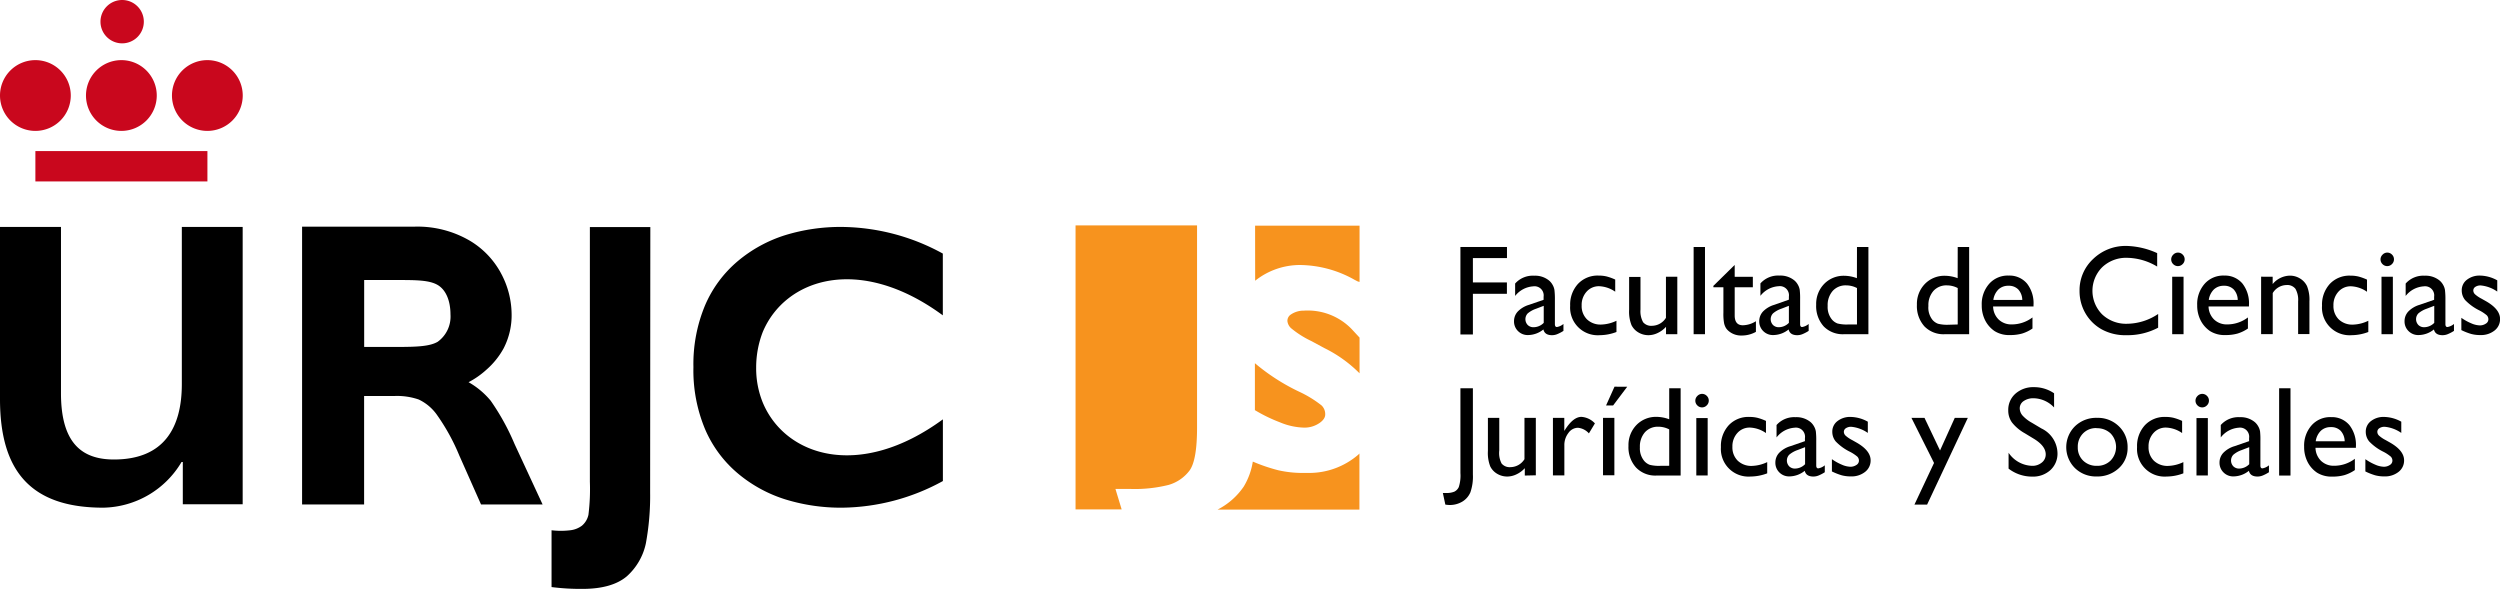 <svg id="Layer_1" data-name="Layer 1" xmlns="http://www.w3.org/2000/svg" viewBox="0 0 382.92 91"><defs><style>.cls-1{fill:#c9071d;}.cls-2{fill:#f7931e;}</style></defs><title>Logos-Falcultades</title><path d="M37.19,34.76H27.85V58.83c0,6.55-2.62,11.55-10.4,11.55-5.08,0-8.11-2.7-8.11-10.16V34.76H0V61.13C0,72.19,4.75,77.76,15.81,77.76a14.22,14.22,0,0,0,12-7H28v6.48h9.17V34.76Z"/><polygon class="cls-1" points="5.42 23.14 31.77 23.14 31.77 27.79 5.42 27.79 5.42 23.14 5.42 23.14"/><path class="cls-1" d="M15.39,3.32a3.32,3.32,0,1,1,3.32,3.32,3.32,3.32,0,0,1-3.32-3.32Z"/><path class="cls-1" d="M0,14.63a5.42,5.42,0,1,1,5.42,5.42A5.42,5.42,0,0,1,0,14.63Z"/><path class="cls-1" d="M13.17,14.63a5.42,5.42,0,1,1,5.42,5.42,5.42,5.42,0,0,1-5.42-5.42Z"/><path class="cls-1" d="M26.34,14.63a5.42,5.42,0,1,1,5.42,5.42,5.42,5.42,0,0,1-5.42-5.42Z"/><path d="M83.11,77.27H73.68l-3.35-7.55A31.41,31.41,0,0,0,67,63.65a7.16,7.16,0,0,0-2.87-2.46,10.21,10.21,0,0,0-3.61-.54H55.77V77.27h-9.5V34.72l17.1,0A15.88,15.88,0,0,1,72,36.89a12.91,12.91,0,0,1,4.87,5.22,13.4,13.4,0,0,1,1.49,5.83,11,11,0,0,1-1.24,5.45,12,12,0,0,1-2.62,3.24,12.94,12.94,0,0,1-2.73,1.91,12.25,12.25,0,0,1,3.39,2.84A35.69,35.69,0,0,1,78.81,68ZM69,48.17c0-2-.64-3.72-1.93-4.5s-3.39-.78-6.29-.78h-5V53.14h5.07c3.13,0,5-.1,6.19-.79A4.76,4.76,0,0,0,69,48.17Z"/><path d="M99.58,75.44a40.13,40.13,0,0,1-.65,7.77A9.36,9.36,0,0,1,96,88.28q-2.28,1.92-6.8,1.92a35.59,35.59,0,0,1-4.72-.28V81.22a12.15,12.15,0,0,0,2.86,0,3.66,3.66,0,0,0,1.79-.7,3,3,0,0,0,1-1.67,31.71,31.71,0,0,0,.22-5.07v-39h9.26Z"/><path d="M116.81,50.9h0c3.41-8.24,14.81-12,27.6-2.6V38.84A32.69,32.69,0,0,0,129,34.76,28.87,28.87,0,0,0,120.33,36,21.1,21.1,0,0,0,113,40a18.21,18.21,0,0,0-5,6.75,23.36,23.36,0,0,0-1.79,9.47v0A23.36,23.36,0,0,0,108,65.75a18.21,18.21,0,0,0,5,6.75,21.1,21.1,0,0,0,7.32,4A28.87,28.87,0,0,0,129,77.76a32.69,32.69,0,0,0,15.42-4.08V64.23c-12.79,9.37-24.19,5.64-27.6-2.6h0a13.88,13.88,0,0,1-1-5.31h0v-.09A15.05,15.05,0,0,1,116.81,50.9Z"/><path d="M223.69,37.83h7.13v1.7H225.6v3.73h5.21V45H225.6v6.23h-1.91Z"/><path d="M238.16,45.9v3.74q0,.45.31.45a2.11,2.11,0,0,0,1-.47v1.06a5.74,5.74,0,0,1-1,.52,2.08,2.08,0,0,1-.75.14q-1.12,0-1.32-.88a3.79,3.79,0,0,1-2.36.86,2.08,2.08,0,0,1-1.53-.61,2.06,2.06,0,0,1-.61-1.53,2.15,2.15,0,0,1,.6-1.49,4,4,0,0,1,1.7-1l2.23-.77v-.47a1.4,1.4,0,0,0-1.59-1.59,3.82,3.82,0,0,0-2.77,1.47v-1.9a3.61,3.61,0,0,1,2.92-1.2,3.37,3.37,0,0,1,2.29.75,2.34,2.34,0,0,1,.52.64,2.3,2.3,0,0,1,.29.79A11.73,11.73,0,0,1,238.16,45.9Zm-1.71,3.55V46.84l-1.17.45A3.94,3.94,0,0,0,234,48a1.29,1.29,0,0,0,0,1.78,1.23,1.23,0,0,0,.9.34A2.19,2.19,0,0,0,236.45,49.45Z"/><path d="M247.59,49.13v1.72a7.32,7.32,0,0,1-2.56.49,4.23,4.23,0,0,1-4.53-4.51,4.69,4.69,0,0,1,1.2-3.35,4.12,4.12,0,0,1,3.15-1.27,5.27,5.27,0,0,1,1.22.13,8,8,0,0,1,1.33.48v1.86a4.62,4.62,0,0,0-2.45-.84,2.5,2.5,0,0,0-1.93.83,3,3,0,0,0-.76,2.11,2.85,2.85,0,0,0,.82,2.14,3,3,0,0,0,2.21.79A5.76,5.76,0,0,0,247.59,49.13Z"/><path d="M255.18,51.19V50.06a4.07,4.07,0,0,1-1.27.94,3.3,3.3,0,0,1-1.42.34,3,3,0,0,1-1.54-.42,2.71,2.71,0,0,1-1.06-1.13,5.66,5.66,0,0,1-.36-2.37v-5h1.74v5a3.46,3.46,0,0,0,.4,1.93,1.61,1.61,0,0,0,1.39.55,2.55,2.55,0,0,0,2.11-1.22V42.39h1.74v8.8Z"/><path d="M259.41,37.83h1.74V51.19h-1.74Z"/><path d="M262.43,43.79l3.27-3.21v1.82h2.78V44H265.7v4.31q0,1.51,1.25,1.51a3.88,3.88,0,0,0,2-.62v1.63a4.4,4.4,0,0,1-2.19.56,2.91,2.91,0,0,1-2-.7,2,2,0,0,1-.41-.47,2.52,2.52,0,0,1-.27-.69,7.74,7.74,0,0,1-.11-1.62V44h-1.53Z"/><path d="M275.72,45.9v3.74q0,.45.31.45a2.11,2.11,0,0,0,1-.47v1.06a5.74,5.74,0,0,1-1,.52,2.08,2.08,0,0,1-.75.14q-1.12,0-1.32-.88a3.79,3.79,0,0,1-2.36.86,2.08,2.08,0,0,1-1.53-.61,2.06,2.06,0,0,1-.61-1.53,2.15,2.15,0,0,1,.6-1.49,4,4,0,0,1,1.7-1L274,45.9v-.47a1.4,1.4,0,0,0-1.59-1.59,3.82,3.82,0,0,0-2.77,1.47v-1.9a3.61,3.61,0,0,1,2.92-1.2,3.37,3.37,0,0,1,2.29.75,2.34,2.34,0,0,1,.52.64,2.3,2.3,0,0,1,.29.79A11.73,11.73,0,0,1,275.72,45.9ZM274,49.45V46.84l-1.17.45a3.94,3.94,0,0,0-1.26.71,1.29,1.29,0,0,0,0,1.78,1.23,1.23,0,0,0,.9.34A2.19,2.19,0,0,0,274,49.45Z"/><path d="M284.43,37.83h1.75V51.19h-3.72A4.07,4.07,0,0,1,279.34,50a4.63,4.63,0,0,1-1.16-3.31,4.39,4.39,0,0,1,1.22-3.2,4.16,4.16,0,0,1,3.11-1.25,5.66,5.66,0,0,1,1.91.37Zm0,11.87V44.12a3.61,3.61,0,0,0-1.65-.41,2.65,2.65,0,0,0-2.07.85,3.29,3.29,0,0,0-.77,2.3,3,3,0,0,0,.67,2.1,2.07,2.07,0,0,0,.85.59,5.76,5.76,0,0,0,1.62.15Z"/><path d="M299.86,37.83h1.75V51.19h-3.72A4.07,4.07,0,0,1,294.77,50a4.63,4.63,0,0,1-1.16-3.31,4.39,4.39,0,0,1,1.22-3.2,4.16,4.16,0,0,1,3.11-1.25,5.66,5.66,0,0,1,1.91.37Zm0,11.87V44.12a3.61,3.61,0,0,0-1.65-.41,2.65,2.65,0,0,0-2.07.85,3.29,3.29,0,0,0-.77,2.3A3,3,0,0,0,296,49a2.07,2.07,0,0,0,.85.59,5.76,5.76,0,0,0,1.62.15Z"/><path d="M311.47,46.94h-6.19a2.87,2.87,0,0,0,.85,2,2.79,2.79,0,0,0,2,.75,5.24,5.24,0,0,0,3.18-1.07v1.7a5.82,5.82,0,0,1-1.59.77,6.65,6.65,0,0,1-1.85.23,4.16,4.16,0,0,1-2.35-.6,4.39,4.39,0,0,1-1.44-1.62,5,5,0,0,1-.54-2.36,4.68,4.68,0,0,1,1.14-3.27,3.8,3.8,0,0,1,3-1.26,3.49,3.49,0,0,1,2.79,1.22,4.9,4.9,0,0,1,1,3.28Zm-6.15-1h4.43a2.43,2.43,0,0,0-.62-1.61,2,2,0,0,0-1.49-.56,2.15,2.15,0,0,0-1.54.56A2.8,2.8,0,0,0,305.32,45.9Z"/><path d="M330.56,48.09v2.1a10,10,0,0,1-4.86,1.15,7.49,7.49,0,0,1-3.8-.9A6.62,6.62,0,0,1,319.43,48a6.73,6.73,0,0,1-.91-3.42,6.52,6.52,0,0,1,2.08-4.91,7.14,7.14,0,0,1,5.13-2,12,12,0,0,1,4.68,1.1v2.06a9.21,9.21,0,0,0-4.58-1.34A5.3,5.3,0,0,0,322,40.92a5.12,5.12,0,0,0,0,7.25,5.32,5.32,0,0,0,3.82,1.42A8.66,8.66,0,0,0,330.56,48.09Z"/><path d="M333.57,38.69a1,1,0,0,1,.74.3,1,1,0,0,1,.31.73,1,1,0,0,1-.31.73,1,1,0,0,1-.74.31,1,1,0,0,1-.71-.31,1,1,0,0,1,0-1.43A1,1,0,0,1,333.57,38.69Zm-.86,3.7h1.74v8.8h-1.74Z"/><path d="M344.47,46.94h-6.19a2.87,2.87,0,0,0,.85,2,2.79,2.79,0,0,0,2,.75,5.24,5.24,0,0,0,3.18-1.07v1.7a5.82,5.82,0,0,1-1.59.77,6.65,6.65,0,0,1-1.85.23,4.16,4.16,0,0,1-2.35-.6,4.39,4.39,0,0,1-1.44-1.62,5,5,0,0,1-.54-2.36,4.68,4.68,0,0,1,1.14-3.27,3.8,3.8,0,0,1,3-1.26,3.49,3.49,0,0,1,2.79,1.22,4.9,4.9,0,0,1,1,3.28Zm-6.15-1h4.43a2.43,2.43,0,0,0-.62-1.61,2,2,0,0,0-1.49-.56,2.15,2.15,0,0,0-1.54.56A2.8,2.8,0,0,0,338.32,45.9Z"/><path d="M348.1,42.39v1.12a3.5,3.5,0,0,1,2.65-1.29,2.92,2.92,0,0,1,1.53.43,2.78,2.78,0,0,1,1.08,1.17,5.59,5.59,0,0,1,.37,2.35v5H352v-5a3.43,3.43,0,0,0-.41-1.93,1.57,1.57,0,0,0-1.38-.58,2.51,2.51,0,0,0-2.1,1.23v6.29h-1.78v-8.8Z"/><path d="M362.75,49.13v1.72a7.32,7.32,0,0,1-2.56.49,4.23,4.23,0,0,1-4.53-4.51,4.69,4.69,0,0,1,1.2-3.35A4.12,4.12,0,0,1,360,42.22a5.27,5.27,0,0,1,1.22.13,8,8,0,0,1,1.33.48v1.86a4.62,4.62,0,0,0-2.45-.84,2.5,2.5,0,0,0-1.93.83,3,3,0,0,0-.76,2.11,2.85,2.85,0,0,0,.82,2.14,3,3,0,0,0,2.21.79A5.76,5.76,0,0,0,362.75,49.13Z"/><path d="M365.63,38.69a1,1,0,0,1,.74.3,1,1,0,0,1,.31.73,1,1,0,0,1-.31.73,1,1,0,0,1-.74.31,1,1,0,0,1-.71-.31,1,1,0,0,1,0-1.43A1,1,0,0,1,365.63,38.69Zm-.86,3.7h1.74v8.8h-1.74Z"/><path d="M374.56,45.9v3.74q0,.45.31.45a2.11,2.11,0,0,0,1-.47v1.06a5.74,5.74,0,0,1-1,.52,2.08,2.08,0,0,1-.75.14q-1.12,0-1.32-.88a3.79,3.79,0,0,1-2.36.86,2.08,2.08,0,0,1-1.53-.61,2.06,2.06,0,0,1-.61-1.53,2.15,2.15,0,0,1,.6-1.49,4,4,0,0,1,1.7-1l2.23-.77v-.47a1.4,1.4,0,0,0-1.59-1.59,3.82,3.82,0,0,0-2.77,1.47v-1.9a3.61,3.61,0,0,1,2.92-1.2,3.37,3.37,0,0,1,2.29.75,2.34,2.34,0,0,1,.52.64,2.3,2.3,0,0,1,.29.79A11.73,11.73,0,0,1,374.56,45.9Zm-1.71,3.55V46.84l-1.17.45a3.94,3.94,0,0,0-1.26.71,1.29,1.29,0,0,0,0,1.78,1.23,1.23,0,0,0,.9.34A2.19,2.19,0,0,0,372.85,49.45Z"/><path d="M377,50.56V48.68a7.87,7.87,0,0,0,1.51.84,3.51,3.51,0,0,0,1.3.32,1.62,1.62,0,0,0,.94-.27.77.77,0,0,0,.39-.64.87.87,0,0,0-.25-.64,5.92,5.92,0,0,0-1.1-.73,7.76,7.76,0,0,1-2.21-1.6,2.3,2.3,0,0,1-.52-1.45,2,2,0,0,1,.79-1.66,3.12,3.12,0,0,1,2-.64,5.6,5.6,0,0,1,2.65.73v1.72a5.3,5.3,0,0,0-2.54-.94,1.41,1.41,0,0,0-.82.22.66.66,0,0,0-.31.57.82.82,0,0,0,.28.58,4.82,4.82,0,0,0,1,.67l.62.35q2.2,1.24,2.2,2.75a2.19,2.19,0,0,1-.85,1.77,3.33,3.33,0,0,1-2.18.69,5.28,5.28,0,0,1-1.4-.17A9.37,9.37,0,0,1,377,50.56Z"/><path d="M223.69,59.47h1.91V72.67a7.38,7.38,0,0,1-.38,2.73A3.07,3.07,0,0,1,224,76.82a3.73,3.73,0,0,1-2,.53,5.57,5.57,0,0,1-.62-.06L221,75.51h.49a3.11,3.11,0,0,0,1.26-.2,1.46,1.46,0,0,0,.69-.71,5.77,5.77,0,0,0,.25-2.15Z"/><path d="M233.55,72.84V71.71a4.07,4.07,0,0,1-1.27.94,3.3,3.3,0,0,1-1.42.34,3,3,0,0,1-1.54-.42,2.71,2.71,0,0,1-1.06-1.13,5.66,5.66,0,0,1-.36-2.37V64h1.74v5A3.46,3.46,0,0,0,230,71a1.61,1.61,0,0,0,1.39.55,2.55,2.55,0,0,0,2.11-1.22V64h1.74v8.8Z"/><path d="M239.6,64v2l.1-.15q1.26-2,2.53-2a3.12,3.12,0,0,1,2.06,1l-.92,1.53a2.58,2.58,0,0,0-1.68-.86,1.8,1.8,0,0,0-1.46.8,3,3,0,0,0-.62,1.9v4.6h-1.75V64Z"/><path d="M245.53,64h1.74v8.8h-1.74Zm3.71-4.77-2.16,2.87H246l1.29-2.87Z"/><path d="M255.67,59.47h1.75V72.84H253.7a4.07,4.07,0,0,1-3.11-1.23,4.63,4.63,0,0,1-1.16-3.31,4.39,4.39,0,0,1,1.22-3.2,4.16,4.16,0,0,1,3.11-1.25,5.66,5.66,0,0,1,1.91.37Zm0,11.87V65.77a3.61,3.61,0,0,0-1.65-.41,2.65,2.65,0,0,0-2.07.85,3.29,3.29,0,0,0-.77,2.3,3,3,0,0,0,.67,2.1,2.07,2.07,0,0,0,.85.59,5.76,5.76,0,0,0,1.62.15Z"/><path d="M260.68,60.33a1,1,0,0,1,.74.3,1,1,0,0,1,.31.73,1,1,0,0,1-.31.73,1,1,0,0,1-.74.31,1,1,0,0,1-.71-.31,1,1,0,0,1,0-1.43A1,1,0,0,1,260.68,60.33Zm-.86,3.7h1.74v8.8h-1.74Z"/><path d="M270.68,70.78V72.5a7.32,7.32,0,0,1-2.56.49,4.23,4.23,0,0,1-4.53-4.51,4.69,4.69,0,0,1,1.2-3.35,4.12,4.12,0,0,1,3.15-1.27,5.27,5.27,0,0,1,1.22.13,8,8,0,0,1,1.33.48v1.86a4.62,4.62,0,0,0-2.45-.84,2.5,2.5,0,0,0-1.93.83,3,3,0,0,0-.76,2.11,2.85,2.85,0,0,0,.82,2.14,3,3,0,0,0,2.21.79A5.76,5.76,0,0,0,270.68,70.78Z"/><path d="M278.19,67.55v3.74q0,.45.31.45a2.11,2.11,0,0,0,1-.47v1.06a5.74,5.74,0,0,1-1,.52,2.08,2.08,0,0,1-.75.14q-1.12,0-1.32-.88a3.79,3.79,0,0,1-2.36.86,2.08,2.08,0,0,1-1.53-.61,2.06,2.06,0,0,1-.61-1.53,2.15,2.15,0,0,1,.6-1.49,4,4,0,0,1,1.7-1l2.23-.77v-.47a1.4,1.4,0,0,0-1.59-1.59A3.82,3.82,0,0,0,272.11,67v-1.9a3.61,3.61,0,0,1,2.92-1.2,3.37,3.37,0,0,1,2.29.75,2.34,2.34,0,0,1,.52.64,2.3,2.3,0,0,1,.29.79A11.73,11.73,0,0,1,278.19,67.55Zm-1.71,3.55V68.49l-1.17.45a3.94,3.94,0,0,0-1.26.71,1.29,1.29,0,0,0,0,1.78,1.23,1.23,0,0,0,.9.34A2.19,2.19,0,0,0,276.48,71.1Z"/><path d="M280.59,72.21V70.33a7.87,7.87,0,0,0,1.51.84,3.51,3.51,0,0,0,1.3.32,1.62,1.62,0,0,0,.94-.27.77.77,0,0,0,.39-.64.87.87,0,0,0-.25-.64,5.92,5.92,0,0,0-1.1-.73,7.76,7.76,0,0,1-2.21-1.6,2.3,2.3,0,0,1-.52-1.45,2,2,0,0,1,.79-1.66,3.12,3.12,0,0,1,2-.64,5.6,5.6,0,0,1,2.65.73v1.72a5.3,5.3,0,0,0-2.54-.94,1.41,1.41,0,0,0-.82.22.66.66,0,0,0-.31.57.82.82,0,0,0,.28.58,4.82,4.82,0,0,0,1,.67l.62.35q2.2,1.24,2.2,2.75a2.19,2.19,0,0,1-.85,1.77,3.33,3.33,0,0,1-2.18.69,5.28,5.28,0,0,1-1.4-.17A9.37,9.37,0,0,1,280.59,72.21Z"/><path d="M299.41,64h2l-6.24,13.29h-1.94l3-6.38L292.77,64h2l2.38,5Z"/><path d="M311.58,67.24l-1.45-.88a6.6,6.6,0,0,1-1.95-1.64,3.12,3.12,0,0,1-.58-1.86,3.29,3.29,0,0,1,1.1-2.56,4.1,4.1,0,0,1,2.85-1,5.38,5.38,0,0,1,3.07.94v2.17A4.43,4.43,0,0,0,311.5,61a2.57,2.57,0,0,0-1.54.43,1.32,1.32,0,0,0-.6,1.11,1.71,1.71,0,0,0,.44,1.12,5.57,5.57,0,0,0,1.43,1.1l1.46.87a4.28,4.28,0,0,1,2.45,3.72A3.41,3.41,0,0,1,314.06,72a3.94,3.94,0,0,1-2.8,1,5.88,5.88,0,0,1-3.61-1.22V69.35a4.51,4.51,0,0,0,3.59,2,2.25,2.25,0,0,0,1.5-.5,1.57,1.57,0,0,0,.6-1.25Q313.34,68.33,311.58,67.24Z"/><path d="M321.21,64a4.59,4.59,0,0,1,3.34,1.3,4.36,4.36,0,0,1,1.33,3.26,4.14,4.14,0,0,1-1.35,3.16,4.79,4.79,0,0,1-3.4,1.26,4.59,4.59,0,0,1-3.31-1.28,4.51,4.51,0,0,1,0-6.41A4.68,4.68,0,0,1,321.21,64Zm-.1,1.57a2.75,2.75,0,0,0-2.06.82,2.88,2.88,0,0,0-.8,2.1,2.75,2.75,0,0,0,.82,2.06,2.91,2.91,0,0,0,2.11.8,2.86,2.86,0,0,0,2.1-.81,3,3,0,0,0,0-4.15A3,3,0,0,0,321.12,65.59Z"/><path d="M334.42,70.78V72.5a7.32,7.32,0,0,1-2.56.49,4.23,4.23,0,0,1-4.53-4.51,4.69,4.69,0,0,1,1.2-3.35,4.12,4.12,0,0,1,3.15-1.27,5.27,5.27,0,0,1,1.22.13,8,8,0,0,1,1.33.48v1.86a4.62,4.62,0,0,0-2.45-.84,2.5,2.5,0,0,0-1.93.83,3,3,0,0,0-.76,2.11,2.85,2.85,0,0,0,.82,2.14,3,3,0,0,0,2.21.79A5.76,5.76,0,0,0,334.42,70.78Z"/><path d="M337.29,60.33a1,1,0,0,1,.74.3,1,1,0,0,1,.31.73,1,1,0,0,1-.31.73,1,1,0,0,1-.74.31,1,1,0,0,1-.71-.31,1,1,0,0,1,0-1.43A1,1,0,0,1,337.29,60.33Zm-.86,3.7h1.74v8.8h-1.74Z"/><path d="M346.22,67.55v3.74q0,.45.31.45a2.11,2.11,0,0,0,1-.47v1.06a5.74,5.74,0,0,1-1,.52,2.08,2.08,0,0,1-.75.14q-1.12,0-1.32-.88a3.79,3.79,0,0,1-2.36.86,2.08,2.08,0,0,1-1.53-.61,2.06,2.06,0,0,1-.61-1.53,2.15,2.15,0,0,1,.6-1.49,4,4,0,0,1,1.7-1l2.23-.77v-.47a1.4,1.4,0,0,0-1.59-1.59A3.82,3.82,0,0,0,340.15,67v-1.9a3.61,3.61,0,0,1,2.92-1.2,3.37,3.37,0,0,1,2.29.75,2.34,2.34,0,0,1,.52.64,2.3,2.3,0,0,1,.29.79A11.73,11.73,0,0,1,346.22,67.55Zm-1.71,3.55V68.49l-1.17.45a3.94,3.94,0,0,0-1.26.71,1.29,1.29,0,0,0,0,1.78,1.23,1.23,0,0,0,.9.34A2.19,2.19,0,0,0,344.51,71.1Z"/><path d="M349.09,59.47h1.74V72.84h-1.74Z"/><path d="M360.85,68.59h-6.19a2.87,2.87,0,0,0,.85,2,2.79,2.79,0,0,0,2,.75,5.24,5.24,0,0,0,3.18-1.07V72a5.82,5.82,0,0,1-1.59.77,6.65,6.65,0,0,1-1.85.23,4.16,4.16,0,0,1-2.35-.6,4.39,4.39,0,0,1-1.44-1.62,5,5,0,0,1-.54-2.36,4.68,4.68,0,0,1,1.14-3.27,3.8,3.8,0,0,1,3-1.26,3.49,3.49,0,0,1,2.79,1.22,4.9,4.9,0,0,1,1,3.28Zm-6.15-1h4.43a2.43,2.43,0,0,0-.62-1.61,2,2,0,0,0-1.49-.56,2.15,2.15,0,0,0-1.54.56A2.8,2.8,0,0,0,354.7,67.55Z"/><path d="M362.3,72.21V70.33a7.87,7.87,0,0,0,1.51.84,3.51,3.51,0,0,0,1.3.32,1.62,1.62,0,0,0,.94-.27.77.77,0,0,0,.39-.64.87.87,0,0,0-.25-.64,5.92,5.92,0,0,0-1.1-.73,7.76,7.76,0,0,1-2.21-1.6,2.3,2.3,0,0,1-.52-1.45,2,2,0,0,1,.79-1.66,3.12,3.12,0,0,1,2-.64,5.6,5.6,0,0,1,2.65.73v1.72a5.3,5.3,0,0,0-2.54-.94,1.41,1.41,0,0,0-.82.22.66.66,0,0,0-.31.57.82.82,0,0,0,.28.58,4.82,4.82,0,0,0,1,.67l.62.35q2.2,1.24,2.2,2.75a2.19,2.19,0,0,1-.85,1.77,3.33,3.33,0,0,1-2.18.69,5.28,5.28,0,0,1-1.4-.17A9.37,9.37,0,0,1,362.3,72.21Z"/><path class="cls-2" d="M208.24,57.18V51.71L207,50.37a9.36,9.36,0,0,0-7.29-2.79,3.47,3.47,0,0,0-2,.6,1.15,1.15,0,0,0-.52,1,1.71,1.71,0,0,0,.65,1.16,14.6,14.6,0,0,0,3,1.89l2,1.08A20,20,0,0,1,208.24,57.18Z"/><path class="cls-2" d="M199.84,65.5a4.07,4.07,0,0,0,2.38-.79c.71-.54.77-1,.76-1.28a1.82,1.82,0,0,0-.57-1.34A17.28,17.28,0,0,0,199,60a31.19,31.19,0,0,1-6.79-4.37v7.19a23.76,23.76,0,0,0,3.82,1.86A10.18,10.18,0,0,0,199.84,65.5Z"/><path class="cls-2" d="M170.85,74.89h2.27a21.27,21.27,0,0,0,5.85-.61,6.14,6.14,0,0,0,3.2-2.17q1.18-1.55,1.18-6.59v-31H164.74v43.5h7.06Z"/><path class="cls-2" d="M208.07,69.62a11.52,11.52,0,0,1-7.51,2.82l-.93,0a16.81,16.81,0,0,1-3.83-.41,26.57,26.57,0,0,1-3.91-1.33,10.55,10.55,0,0,1-1.39,3.83,10.8,10.8,0,0,1-4,3.52h21.72V69.46Z"/><path class="cls-2" d="M192.25,43a11,11,0,0,1,6.81-2.41,17.29,17.29,0,0,1,8.44,2.28l.47.24.27.07V34.57h-16Z"/></svg>